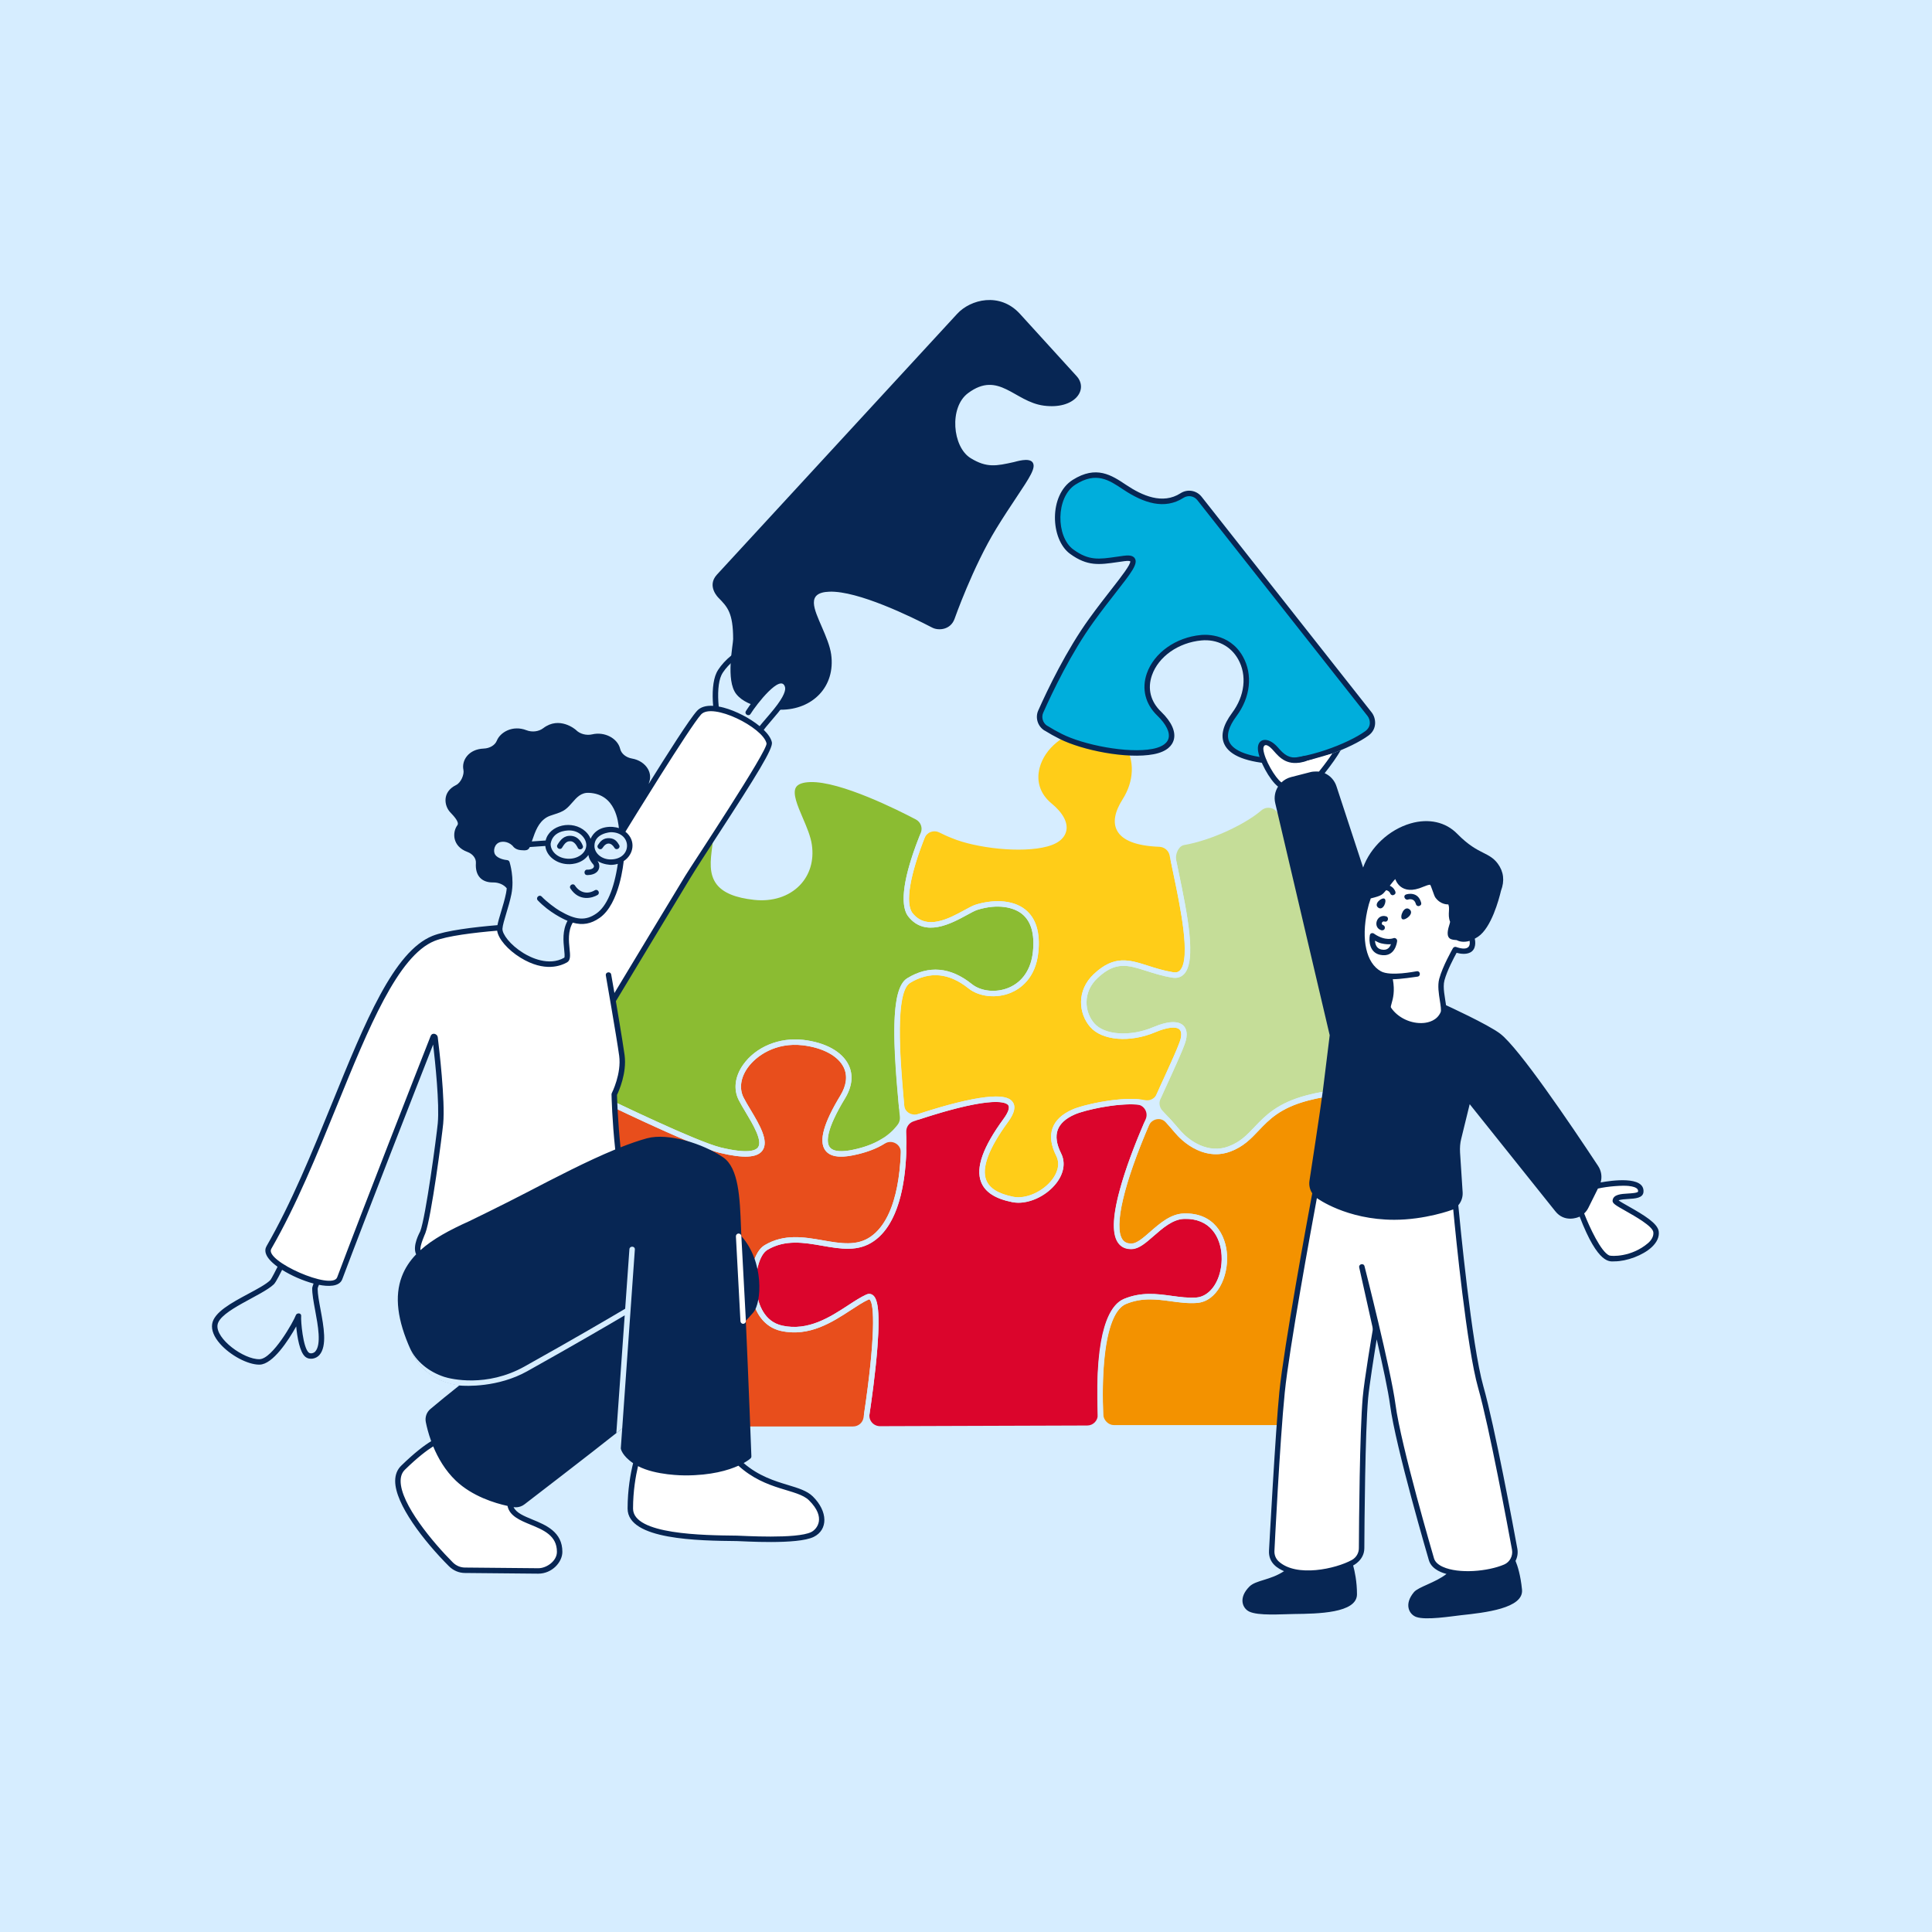 <?xml version="1.0" encoding="UTF-8"?> <svg xmlns="http://www.w3.org/2000/svg" viewBox="0 0 1920 1920"><defs><style> .cls-1 { fill: #072654; } .cls-2 { fill: #e84e1c; } .cls-3 { fill: #00aedc; } .cls-4 { fill: #f39200; } .cls-5 { fill: #db052c; } .cls-6 { fill: #c5dd98; } .cls-7 { fill: #d6edff; } .cls-8 { fill: #d6edff; } .cls-9 { fill: #ffcd18; } .cls-10 { fill: #fff; } .cls-11 { fill: #072654; } .cls-12 { fill: #8bbc32; } </style></defs><g id="Hintergund"><g id="Ebene_22" data-name="Ebene 22"><rect class="cls-7" width="1920" height="1920"></rect></g></g><g id="Geschlossene_Pfade" data-name="Geschlossene Pfade"><g id="Puzzle"><g><path class="cls-5" d="M906.898,1111.878c-5.549,1.895-9.203,7.173-8.932,12.992.812,23.819,0,84.583-30.991,106.237-29.773,20.977-69.155-12.992-105.695,8.661-17.187,10.15-21.112,72.133,15.428,80.253,36.54,8.12,64.825-21.653,85.26-30.991,16.24-7.579,4.872,79.711-.541,115.846-1.218,7.984,5.007,15.157,13.127,15.157l205.977-.677c7.443,0,13.398-6.226,13.127-13.669-1.218-30.314-1.083-101.771,24.36-112.327,26.255-10.962,48.179.541,71.321-1.218,35.051-2.707,42.359-85.395-12.857-83.501-21.518.677-38.029,29.503-51.562,30.044-35.999,1.624.677-89.997,16.105-125.319,3.654-8.391-2.03-17.864-11.097-18.405-22.059-1.489-53.998,6.09-63.065,10.15-16.646,7.308-25.849,20.3-14.751,42.359,11.097,22.195-22.195,49.261-45.743,44.525-36.811-7.308-41.818-30.721-6.767-78.629,33.831-46.24-92.702-1.489-92.703-1.488h0Z"></path><path class="cls-2" d="M848.003,1420.315h-240.893c-21.924,0-39.653-17.729-39.653-39.653v-282.441c0-9.744,10.15-16.105,18.947-11.909,34.781,16.917,107.049,51.291,129.379,56.705,70.915,17.052,31.803-28.961,20.706-51.156-12.721-25.443,19.759-60.629,61.577-55.757,35.322,4.196,56.569,25.849,39.382,53.998-16.511,27.202-33.157,64.013,9.879,55.351,13.398-2.707,23.222-6.63,30.395-11.232,9.067-5.549,20.626.811,20.22,11.502-1.083,28.285-7.012,68.602-30.966,85.384-29.773,20.977-69.155-12.992-105.695,8.661-17.187,10.15-21.112,72.133,15.428,80.253,36.54,8.12,64.825-21.653,85.26-30.991,16.917-7.849,3.9,86.896-1.108,120.052-.947,6.496-6.496,11.233-13.127,11.233h.271v0Z"></path><path class="cls-4" d="M1160.812,1113.721c-6.496-7.173-17.893-4.955-21.682,3.976-16.375,38.164-48.585,122.341-14.075,120.717,13.533-.541,29.909-29.096,51.426-29.773,55.351-1.895,47.908,80.794,12.857,83.501-23.142,1.759-44.931-9.609-71.321,1.218-26.255,10.962-25.578,82.553-24.36,112.327.271,7.037,6.226,13.262,13.263,13.262h209.902c21.924,0,39.653-17.729,39.653-39.653v-281.223c0-7.173-6.45-12.854-13.623-12.989-9.879,0-25.738,1.334-43.353,5.952-49.126,12.857-48.179,39.652-77.546,50.749-22.736,8.661-43.036-6.767-52.239-17.864-2.707-3.248-5.926-6.818-8.903-10.201h0Z"></path><path class="cls-12" d="M567.322,1068.718c0,5.007,2.842,9.609,7.443,11.909,26.39,12.992,115.575,56.299,141.017,62.389,70.915,17.052,31.803-28.961,20.706-51.156-12.721-25.443,19.759-60.629,61.577-55.757,35.322,4.196,56.569,25.849,39.382,54.133-16.511,27.202-33.157,63.877,9.879,55.216,30.45-6.09,42.224-20.029,47.096-26.39,1.895-2.571,2.842-5.819,2.571-9.067-2.707-29.367-13.669-123.424,5.955-135.469,22.059-13.533,42.765-9.203,61.171,5.549,18.405,14.751,60.765,8.932,65.095-34.104,5.278-51.291-35.999-51.562-59.005-44.254-12.045,3.925-46.013,32.209-65.501,7.308-11.503-14.887,4.466-59.547,12.857-80.388,2.571-6.226,0-13.398-6.09-16.646-22.871-12.044-76.869-38.434-106.372-37.487-38.029,1.218-4.601,39.247-.947,65.501,4.601,32.209-20.3,55.351-54.404,51.562-56.569-6.09-37.758-38.706-37.758-67.261s-6.225-32.751-15.157-42.766c-5.143-5.819-14.345-5.684-19.623,0l-99.876,111.514c-6.496,7.308-10.15,16.646-10.15,26.39v149.408h0l.135-.135Z"></path><path class="cls-9" d="M1151.912,1088.464c-2.436,5.684-8.411,8.682-14.501,7.464-21.653-4.331-60.399,4.582-70.549,9.183-16.646,7.308-25.849,20.3-14.751,42.359,11.097,22.195-21.844,49.329-45.392,44.592-36.811-7.308-42.169-30.788-7.118-78.696,27.473-37.758-50.922-15.276-85.973-3.773-8.12,2.707-16.898-2.258-17.71-10.784-3.519-42.766-10.698-113.321,7.031-124.283,22.059-13.533,42.765-9.203,61.171,5.549,18.405,14.751,60.765,8.932,65.095-34.104,5.278-51.291-35.999-51.562-59.005-44.254-12.045,3.925-46.013,32.209-65.501,7.308-10.962-14.075,2.977-55.44,11.639-77.228,2.842-7.173,11.233-10.421,18.135-7.037,3.519,1.759,7.714,3.789,12.992,5.819,22.871,9.473,67.802,14.751,92.703,7.984,21.653-5.819,22.871-21.789,3.113-38.029-30.856-25.443-7.308-71.321,35.999-78.629,38.164-6.496,62.659,35.999,38.705,73.757-16.646,26.255-5.278,41.683,34.375,43.171,6.09.271,11.368,4.601,12.586,10.556,7.443,37.081,29.503,124.236.541,119.499-34.104-5.549-49.803-23.954-76.463.947-15.834,14.751-14.751,35.999-3.654,48.855,11.097,12.857,37.758,14.751,61.712,4.601,23.954-10.15,34.104-3.654,27.608,13.804-4.466,12.18-22.601,51.021-22.601,51.021l-.185.346Z"></path><path class="cls-6" d="M1356.881,1072.09c0,7.308-6.09,12.992-13.398,12.992s-25.037.947-43.983,5.955c-49.126,12.857-48.179,39.652-77.546,50.749-22.736,8.661-43.036-6.767-52.239-17.864-5.371-6.464-11.876-13.51-16.511-18.405-3.519-3.789-4.601-9.338-2.571-14.075,6.225-14.751,19.353-41.547,24.089-54.675,6.496-17.458-4.153-23.428-27.633-13.475-23.954,10.15-50.75,8.255-61.712-4.601-11.097-12.857-12.18-34.104,3.654-48.855,26.661-24.901,42.359-6.496,76.463-.947,28.014,4.601,8.837-72.652.717-113.388-1.353-7.308,2.691-16.996,9.999-18.35,27.879-4.872,61.171-21.247,75.516-33.833,5.413-4.737,13.669-4.331,18.541.947l79.847,87.154c6.902,7.443,10.556,17.323,10.421,27.608l-3.789,153.333h0v-.271h.136Z"></path><g><path class="cls-8" d="M874.562,1422.739c-4.693,0-9.124-2.03-12.165-5.571-3.013-3.508-4.343-8.137-3.648-12.701,10.899-72.751,10.561-109.216,5.389-113.077-.134-.1-.317-.239-1.027.092-5.174,2.364-11.065,6.209-17.3,10.28-18.528,12.095-41.59,27.149-69.691,20.901-8.388-1.863-15.27-6.419-20.453-13.537-4.393-6.035-7.46-13.923-8.872-22.815-3.291-20.738,2.589-42.663,13.108-48.873,19.437-11.522,39.121-8.084,58.159-4.758,17.301,3.024,33.64,5.877,47.353-3.785,29.436-20.568,30.677-79.535,29.845-103.932-.323-6.92,4.097-13.366,10.751-15.643,1.02-.359,22.321-7.837,44.924-13.445,47.261-11.721,53.364-3.513,55.369-.814,3.406,4.582,1.927,11.094-4.519,19.904-19.189,26.226-26.529,45.653-21.819,57.74,3.209,8.234,12.017,13.676,26.928,16.635,12.454,2.507,29.48-5.039,38.763-17.178,3.562-4.657,8.82-13.901,4.031-23.48-5.252-10.439-6.482-19.717-3.657-27.57,2.783-7.733,9.426-13.95,19.741-18.479,10.056-4.503,42.132-11.868,64.336-10.372,5.149.307,9.67,3.022,12.386,7.449,2.72,4.434,3.098,9.944,1.011,14.737-26.48,60.621-36.977,104.537-28.084,117.48,2.009,2.922,5.061,4.241,9.376,4.055,5.026-.201,11.404-5.791,18.155-11.711,9.584-8.402,20.447-17.925,33.444-18.333,30.005-1.028,41.912,21.61,43.009,41.307,1.209,21.688-9.863,46.053-29.859,47.597-8.816.669-17.503-.526-25.909-1.684-14.092-1.938-28.665-3.944-44.577,2.701-9.923,4.117-17.022,20.234-20.538,46.613-3.14,23.556-2.701,49.649-2.161,63.107.159,4.368-1.423,8.498-4.452,11.638-3.013,3.124-7.053,4.845-11.379,4.845l-205.968.677ZM863.84,1285.86c1.27,0,2.475.399,3.538,1.192,3.722,2.779,7.617,11.066,4.664,50.804-1.849,24.889-5.768,52.924-7.94,67.419-.459,3.009.418,6.054,2.401,8.364,2.011,2.342,4.946,3.685,8.05,3.685l205.968-.677c2.851,0,5.508-1.133,7.492-3.189,2-2.074,3.044-4.799,2.939-7.675-1.237-30.787-1.179-103.637,26.028-114.925,17.267-7.212,32.58-5.104,47.394-3.065,8.502,1.168,16.528,2.275,24.758,1.648,13.024-1.006,26.239-17.311,24.869-41.898-1.01-18.086-11.408-37.116-37.428-36.198-11.065.348-21.151,9.191-30.051,16.993-7.819,6.853-14.569,12.772-21.495,13.048-6.243.288-10.956-1.87-14.067-6.397-6.453-9.394-5.292-28.54,3.554-58.532,6.875-23.313,16.863-47.768,24.03-64.178,1.401-3.218,1.16-6.771-.663-9.743-1.778-2.898-4.735-4.676-8.115-4.878-21.067-1.411-52.411,5.715-61.799,9.919-8.921,3.917-14.58,9.084-16.841,15.364-2.304,6.401-1.159,14.243,3.403,23.311,4.462,8.924,2.795,19.562-4.57,29.195-10.607,13.872-29.575,22.125-44.125,19.199-16.864-3.348-26.977-9.883-30.911-19.979-5.502-14.119,1.855-34.695,22.494-62.901,4.657-6.366,6.271-11.153,4.542-13.479-1.79-2.409-10.221-6.957-49.721,2.84-22.422,5.561-43.547,12.985-44.435,13.298-.011.004-.02.007-.03.011h0c-4.396,1.501-7.316,5.739-7.104,10.306.47,13.784.225,34.407-3.615,54.562-4.968,26.089-14.567,44.264-28.53,54.02-15.54,10.947-32.955,7.907-51.395,4.686-18.065-3.155-36.748-6.422-54.472,4.084-8.476,5.005-13.389,25.269-10.517,43.366,1.618,10.192,7.036,27.891,25.153,31.917,25.885,5.753,47.882-8.61,65.559-20.151,6.411-4.184,12.466-8.137,17.99-10.662,1.011-.472,2.023-.707,2.997-.707ZM906.898,1111.878h.013-.013ZM906.862,1111.773l.037.104-.042-.122.005.017Z"></path><path class="cls-8" d="M848.003,1423.021h-240.893c-23.357,0-42.359-19.002-42.359-42.359v-282.441c0-5.497,2.77-10.527,7.412-13.454,4.661-2.943,10.421-3.274,15.407-.899,24.322,11.831,105.437,50.841,128.851,56.517,25.82,6.208,34.303,3.342,36.876-.16,4.768-6.492-5.053-22.888-12.225-34.86-2.666-4.451-5.185-8.655-7.005-12.295-5.304-10.609-3.716-23.295,4.355-34.803,12.537-17.879,36.06-27.645,59.956-24.853,22.15,2.631,38.534,11.725,44.96,24.952,4.828,9.938,3.591,21.401-3.58,33.145-18.867,31.084-18.741,43.435-15.312,48.321,3.794,5.404,14.247,4.597,22.347,2.966,12.152-2.454,22.067-6.107,29.467-10.856,5.198-3.182,11.579-3.279,16.697-.278,5.039,2.951,7.914,8.246,7.689,14.161-1.167,30.468-7.685,70.38-32.118,87.498-15.543,10.951-32.958,7.911-51.398,4.689-18.065-3.153-36.749-6.418-54.472,4.084-8.476,5.005-13.389,25.269-10.517,43.366,1.618,10.192,7.036,27.89,25.153,31.917,25.885,5.753,47.882-8.61,65.559-20.151,6.411-4.184,12.466-8.137,17.99-10.662,2.335-1.085,4.668-.911,6.546.497,3.842,2.88,7.816,11.622,4.418,54.029-2.026,25.276-6.052,53.7-8.271,68.394-1.122,7.688-7.54,13.318-15.349,13.528-.061.004-.122.007-.184.007ZM580.671,1087.712c-1.955,0-3.901.548-5.62,1.633-3.061,1.931-4.887,5.248-4.887,8.876v282.441c0,20.371,16.574,36.946,36.946,36.946h240.622c5.301,0,9.695-3.749,10.449-8.917,12.194-80.739,10.832-113.644,5.962-117.295-.137-.103-.324-.242-1.036.088-5.169,2.362-11.059,6.206-17.295,10.277-18.528,12.095-41.59,27.149-69.691,20.901-15.517-3.448-26.206-16.699-29.325-36.352-3.291-20.738,2.589-42.662,13.108-48.873,19.437-11.522,39.121-8.084,58.159-4.758,17.301,3.024,33.64,5.877,47.353-3.785,12.488-8.749,27.792-30.295,29.821-83.275.147-3.887-1.727-7.359-5.016-9.284-3.447-2.018-7.593-1.947-11.087.194-7.919,5.082-18.456,8.986-31.271,11.575-14.284,2.876-23.391,1.188-27.848-5.162-6.426-9.156-1.48-26.899,15.118-54.246,6.165-10.098,7.318-19.766,3.334-27.965-5.52-11.365-20.744-19.568-40.723-21.94-26.645-3.099-46.225,10.225-54.892,22.584-6.894,9.83-8.332,20.501-3.944,29.275,1.727,3.456,4.195,7.574,6.806,11.934,8.832,14.744,18.842,31.456,11.943,40.847-5.3,7.213-18.811,7.917-42.51,2.216-23.291-5.646-98.621-41.673-129.929-56.901-1.448-.691-3.001-1.035-4.549-1.035Z"></path><path class="cls-8" d="M1316.822,1421.656h-209.901c-8.326,0-15.637-7.265-15.968-15.866-3.46-84.564,12.241-109.173,26.023-114.928,17.355-7.12,32.629-5.045,47.401-3.037,8.494,1.154,16.508,2.243,24.756,1.618,16.761-1.294,25.984-22.778,24.918-41.94-1.006-18.065-11.347-37.089-37.477-36.155-11.069.348-21.114,9.109-29.978,16.839-7.787,6.79-14.511,12.656-21.433,12.932-6.186.307-10.927-1.837-14.042-6.33-13.532-19.516,10.182-82.407,25.522-118.158,2.181-5.14,6.702-8.758,12.089-9.669,5.22-.884,10.484.966,14.087,4.943.009.009.017.02.025.029l2.277,2.576c2.273,2.565,4.623,5.219,6.674,7.681,10.414,12.555,29.543,24.553,49.196,17.066,11.663-4.406,18.184-11.279,25.735-19.236,10.634-11.206,22.686-23.907,52.089-31.601,20.792-5.453,37.724-6.041,44.039-6.041,9.027.171,16.328,7.212,16.328,15.695v281.224c0,23.357-19.002,42.359-42.359,42.359ZM1143.003,1291.344c-7.684,0-15.623,1.101-23.958,4.521-16.972,7.087-25.245,47.077-22.683,109.711.218,5.686,5.152,10.667,10.558,10.667h209.901c20.371,0,36.946-16.574,36.946-36.946v-281.224c0-5.461-5.022-10.17-10.967-10.282-6.053,0-22.432.571-42.615,5.864-27.911,7.305-38.903,18.889-49.533,30.09-7.676,8.09-14.926,15.73-27.742,20.572-10.803,4.117-22.002,3.58-33.28-1.594-11.424-5.243-19.19-13.687-21.998-17.074-1.996-2.395-4.319-5.017-6.564-7.552l-2.273-2.572c-2.389-2.633-5.732-3.812-9.161-3.227-3.558.6-6.553,3.015-8.013,6.456-24.983,58.225-34.72,100.445-26.052,112.948,2.01,2.898,5.075,4.205,9.358,4.007,5.035-.201,11.386-5.74,18.11-11.604,9.546-8.325,20.366-17.761,33.359-18.17,30.05-1.015,41.963,21.587,43.059,41.266,1.208,21.706-9.883,46.091-29.91,47.638-8.814.667-17.5-.509-25.898-1.651-6.735-.916-13.582-1.846-20.645-1.846Z"></path><path class="cls-8" d="M835.897,1149.464c-7.602,0-12.842-2.158-15.894-6.505-6.395-9.113-1.446-26.817,15.13-54.128,6.177-10.165,7.322-19.886,3.313-28.116-5.532-11.358-20.748-19.555-40.702-21.924-26.645-3.099-46.225,10.225-54.892,22.584-6.894,9.83-8.332,20.501-3.944,29.275,1.727,3.456,4.195,7.574,6.806,11.934,8.832,14.744,18.842,31.456,11.943,40.847-5.3,7.213-18.811,7.917-42.51,2.216-26.743-6.401-122.63-53.262-141.581-62.592-5.199-2.6-8.538-7.61-8.917-13.255-.112-.297-.172-.617-.172-.948v-149.408c0-10.318,3.847-20.328,10.833-28.188l99.882-111.522c3.142-3.383,7.55-5.261,12.144-5.214,4.501.056,8.595,1.912,11.524,5.228.734.823,1.458,1.615,2.161,2.384,7.939,8.688,13.675,14.966,13.675,42.173,0,5.962-.792,12.059-1.557,17.955-1.663,12.81-3.233,24.91,3.482,33.435,5.551,7.045,16.48,11.357,33.414,13.18,16.311,1.814,31.195-2.859,40.844-12.816,8.816-9.096,12.578-21.765,10.591-35.672-1.076-7.723-4.943-16.743-8.683-25.465-5.979-13.944-11.626-27.114-6.249-35.562,3.048-4.787,9.09-7.261,18.471-7.562,30.57-.981,85.519,26.107,107.719,37.798,7.305,3.896,10.45,12.522,7.331,20.074-15.943,39.604-20.764,67.933-13.216,77.699,13.874,17.731,36.596,5.318,51.63-2.898,4.328-2.365,8.066-4.408,10.891-5.328,15.193-4.828,36.235-6.055,49.777,4.961,10.467,8.514,14.76,22.694,12.758,42.144-2.635,26.2-18.238,36.498-27.305,40.305-14.194,5.957-31.535,4.162-42.175-4.365-19.214-15.401-38.75-17.205-58.062-5.354-16.621,10.201-8.511,93.413-5.458,124.739.3,3.085.568,5.835.784,8.174.325,3.911-.772,7.78-3.089,10.921-3.978,5.197-15.997,20.889-48.742,27.438-4.494.904-8.476,1.359-11.961,1.359ZM569.893,1067.874c.088.268.135.552.135.845,0,4.018,2.279,7.654,5.947,9.488,18.845,9.278,114.251,55.908,140.437,62.177,25.826,6.212,34.313,3.342,36.884-.157,4.768-6.492-5.053-22.888-12.225-34.86-2.666-4.451-5.185-8.655-7.005-12.295-5.304-10.609-3.716-23.295,4.355-34.803,12.537-17.879,36.06-27.645,59.956-24.853,22.122,2.627,38.499,11.713,44.935,24.93,4.856,9.968,3.628,21.482-3.553,33.297-18.842,31.045-18.734,43.352-15.325,48.209,3.785,5.395,14.248,4.583,22.358,2.949,30.753-6.151,41.838-20.625,45.481-25.382,1.487-2.017,2.235-4.655,2.023-7.197-.213-2.306-.48-5.046-.78-8.121-5.967-61.238-9.127-119.356,8.016-129.878,21.464-13.172,43.093-11.237,64.279,5.744,9.161,7.343,24.25,8.822,36.695,3.597,13.739-5.768,22.268-18.503,24.014-35.861,1.804-17.526-1.827-30.106-10.788-37.396-7.78-6.331-23.611-10.705-44.704-4.007-2.329.759-5.861,2.689-9.953,4.925-15.628,8.541-41.782,22.834-58.5,1.471-6.292-8.143-9.226-29.152,12.477-83.067,2.062-4.989-.029-10.674-4.853-13.246-17.011-8.959-74.925-38.13-105.01-37.17-7.356.235-12.091,1.938-14.078,5.058-3.843,6.036,1.495,18.483,6.657,30.522,3.88,9.05,7.893,18.409,9.066,26.843,2.228,15.592-2.055,29.87-12.062,40.196-10.825,11.168-27.348,16.429-45.321,14.429-18.448-1.986-30.579-6.962-37.078-15.211-8.124-10.313-6.332-24.124-4.599-37.481.744-5.726,1.512-11.646,1.512-17.258,0-25.107-4.614-30.156-12.258-38.522-.716-.784-1.455-1.593-2.212-2.442-1.914-2.164-4.589-3.371-7.544-3.408-3.045-.062-6.007,1.218-8.076,3.448l-99.843,111.479c-6.098,6.86-9.46,15.594-9.46,24.584v148.429Z"></path><path class="cls-8" d="M1012.248,1195.298c-2.082,0-4.112-.189-6.064-.582-16.954-3.366-27.126-9.95-31.092-20.128-5.527-14.184,1.775-34.733,22.325-62.819,4.627-6.36,6.239-11.153,4.537-13.491-1.455-2-12.516-10.718-87.482,13.887-4.898,1.631-10.137.987-14.373-1.767-3.928-2.557-6.435-6.687-6.878-11.333-.222-2.697-.455-5.468-.695-8.323-4.763-56.58-7.66-108.219,8.998-118.518,21.475-13.175,43.1-11.242,64.287,5.74,9.161,7.343,24.25,8.822,36.695,3.597,13.739-5.768,22.268-18.503,24.014-35.861,1.804-17.526-1.827-30.106-10.788-37.396-7.78-6.331-23.611-10.705-44.704-4.007-2.329.759-5.861,2.689-9.953,4.925-15.628,8.541-41.782,22.834-58.5,1.471-5.072-6.513-10.35-25.547,11.256-79.896,1.631-4.119,4.947-7.403,9.095-9.007,4.138-1.599,8.784-1.404,12.744.539,3.662,1.831,7.729,3.784,12.773,5.724,22.037,9.126,66.554,14.55,91.022,7.899,8.645-2.323,13.796-6.263,14.904-11.396,1.329-6.157-3.336-14.15-12.8-21.93-12.806-10.559-17.759-25.554-13.591-41.144,5.637-21.086,26.074-38.062,50.857-42.245,17.593-2.995,33.815,3.805,43.386,18.191,11.342,17.048,10.597,39.918-1.944,59.685-6.864,10.827-8.687,19.469-5.419,25.686,4.183,7.954,17.188,12.564,37.609,13.331,7.455.33,13.672,5.56,15.136,12.718.834,4.15,1.848,8.915,2.951,14.108,10.204,47.972,18.336,92.11,5.934,105.115-2.893,3.033-6.837,4.245-11.433,3.49-9.945-1.619-18.374-4.314-25.81-6.693-18.36-5.873-30.488-9.752-48.368,6.948-15.261,14.218-13.169,33.852-3.452,45.108,10.175,11.786,35.915,13.492,58.607,3.878,14.341-6.077,24.683-6.645,29.905-1.649,2.8,2.679,5.3,8.129,1.295,18.889-4.451,12.138-21.943,49.632-22.684,51.222-.021.045-.042.088-.066.131l-.132.25c-2.95,6.736-10.126,10.41-17.47,8.939-20.83-4.167-58.553,4.303-68.904,8.994-8.931,3.923-14.591,9.089-16.852,15.369-2.304,6.401-1.159,14.243,3.403,23.311,4.496,8.994,2.82,19.712-4.597,29.411-9.097,11.897-24.39,19.63-37.684,19.631ZM989.724,1089.663c8.551,0,13.966,1.803,16.606,5.429,3.338,4.583,1.853,11.082-4.54,19.868-19.105,26.113-26.39,45.511-21.655,57.663,3.242,8.317,12.109,13.807,27.11,16.785,12.315,2.479,29.188-5,38.386-17.029,3.592-4.697,8.896-14.021,4.057-23.697-5.252-10.439-6.482-19.717-3.657-27.57,2.783-7.733,9.426-13.95,19.741-18.479,10.79-4.891,50.29-13.736,72.169-9.358,4.854.965,9.58-1.443,11.482-5.877.03-.071.063-.141.1-.209l.149-.281c.843-1.805,18.191-39.042,22.482-50.742,2.327-6.254,2.341-10.902.041-13.101-3.389-3.242-12.382-2.224-24.052,2.723-25.138,10.651-53.005,8.362-64.816-5.326-11.367-13.169-13.88-36.08,3.857-52.603,20.197-18.865,34.984-14.134,53.71-8.145,7.256,2.321,15.481,4.952,25.033,6.506,2.863.47,4.972-.132,6.642-1.885,11.458-12.015-.291-67.251-7.31-100.253-1.109-5.215-2.127-10.001-2.962-14.159-.949-4.638-5.178-8.168-10.053-8.384-22.771-.855-36.968-6.312-42.178-16.22-4.237-8.057-2.339-18.522,5.638-31.105,11.379-17.936,12.148-38.546,2.009-53.787-8.351-12.551-22.547-18.477-37.974-15.852-22.736,3.837-41.434,19.23-46.533,38.306-3.649,13.651.543,26.282,11.802,35.567,11.246,9.243,16.45,18.922,14.651,27.251-1.092,5.052-5.235,11.838-18.783,15.48-25.884,7.031-71.209,1.526-94.443-8.098-5.195-1.997-9.403-4.017-13.167-5.899-2.629-1.289-5.614-1.413-8.39-.342-2.786,1.077-4.923,3.192-6.017,5.955-14.832,37.312-19.326,65.187-12.02,74.567,13.884,17.742,36.602,5.325,51.637-2.89,4.328-2.365,8.066-4.408,10.891-5.328,15.193-4.828,36.235-6.055,49.777,4.961,10.467,8.514,14.76,22.694,12.758,42.144-2.635,26.2-18.238,36.498-27.305,40.305-14.194,5.957-31.535,4.162-42.175-4.365-19.214-15.401-38.75-17.205-58.062-5.354-15.203,9.399-9.719,74.536-6.443,113.454.242,2.861.474,5.634.694,8.3.287,3.003,1.863,5.598,4.438,7.274,2.803,1.824,6.436,2.257,9.719,1.164,13.935-4.573,34.37-10.782,52.652-14.408,9.917-1.967,17.969-2.955,24.3-2.955Z"></path><path class="cls-8" d="M1208.356,1147.051c-6.181,0-12.44-1.443-18.725-4.327-11.424-5.243-19.19-13.687-21.998-17.074-5.401-6.497-11.896-13.523-16.393-18.271-4.322-4.655-5.53-11.321-3.094-17.003,2.461-5.832,5.957-13.451,9.657-21.518,5.674-12.368,11.54-25.156,14.374-33.007,2.272-6.106,2.28-10.638.032-12.787-3.389-3.245-12.385-2.228-24.063,2.723-25.243,10.696-53.114,8.4-64.826-5.338-11.357-13.157-13.869-36.068,3.867-52.591,20.197-18.865,34.984-14.134,53.71-8.145,7.256,2.321,15.481,4.952,25.033,6.506,3.0.49,5.19-.114,6.904-1.903,10.861-11.331.427-61.477-6.477-94.66-1.008-4.842-1.961-9.427-2.798-13.624-.781-4.212-.036-9.114,1.985-13.149,2.317-4.625,5.93-7.605,10.175-8.392,27.182-4.75,60.315-21.004,74.223-33.206,6.485-5.676,16.494-5.159,22.316,1.147l79.853,87.162c7.32,7.895,11.277,18.366,11.131,29.472l-3.763,152.261c.071.243.11.5.11.765,0,8.657-7.225,15.698-16.105,15.698-3.523,0-22.17.283-43.292,5.865-27.916,7.306-38.908,18.89-49.538,30.092-7.676,8.09-14.926,15.73-27.742,20.572-4.783,1.823-9.644,2.733-14.555,2.733ZM1165.888,1015.779c4.322,0,7.709,1.122,10.062,3.371,2.765,2.645,5.236,8.01,1.308,18.562-2.901,8.039-8.815,20.933-14.535,33.403-3.683,8.027-7.162,15.611-9.596,21.38-1.599,3.73-.788,8.113,2.062,11.181,4.535,4.788,11.114,11.905,16.609,18.517,10.413,12.554,29.541,24.55,49.193,17.063,11.663-4.406,18.184-11.279,25.735-19.236,10.634-11.206,22.686-23.907,52.089-31.601,21.763-5.752,41.028-6.044,44.669-6.044,5.557,0,10.138-4.1,10.646-9.321-.058-.221-.09-.453-.09-.693v-.271c0-.087.004-.174.012-.259l3.779-152.87c.127-9.679-3.317-18.817-9.699-25.701l-79.857-87.166c-3.843-4.163-10.469-4.496-14.762-.739-14.398,12.631-47.869,29.401-76.832,34.462-3.397.629-5.403,3.708-6.295,5.488-1.511,3.018-2.076,6.646-1.509,9.703.827,4.148,1.778,8.717,2.782,13.544,7.983,38.369,17.919,86.12,5.086,99.508-2.978,3.107-6.909,4.286-11.686,3.5-9.944-1.618-18.373-4.314-25.808-6.693-18.36-5.873-30.488-9.752-48.368,6.948-15.261,14.218-13.169,33.852-3.452,45.108,10.087,11.831,35.828,13.529,58.607,3.878,7.889-3.344,14.571-5.022,19.855-5.022Z"></path></g></g></g><g id="Person_1" data-name="Person 1"><g><path class="cls-8" d="M755.288,725.478c3.134-4.397,5.952-8.602,8.212-11.333,8.526-10.421,18.811-36.675,15.022-49.532-4.195-14.616-25.578-18.811-40.6-16.105-7.714,1.353-20.029,14.075-23.413,21.247-3.701,7.7-4.239,21.554-2.708,34.742,14.197,1.978,32.559,11.229,43.487,20.98Z"></path><path class="cls-7" d="M567.985,913.732c9.84,3.304,17.822,2.179,26.348-3.76,10.962-7.714,18.676-25.443,22.465-52.103,3.248-22.871,1.624-39.111-2.707-50.614-1.353-3.519-5.413-21.112-28.826-22.059-12.992-.541-17.458,11.368-24.901,16.917-5.549,4.196-13.669,4.737-18.947,8.12-10.421,6.631-12.857,18.405-17.052,29.503-.947,2.436-.677,2.977-6.631,2.436-5.819-.541-4.195-1.489-6.631-3.789-7.173-7.038-19.353-5.819-22.059,2.571-4.872,15.157,14.751,16.511,14.751,16.511,0,0,4.872,15.157,1.759,30.721-2.707,13.398-8.526,27.743-8.932,34.645-.677,14.21,38.299,46.69,65.501,31.262,5.413-2.977-5.007-23.683,5.413-39.653l.449-.707Z"></path><ellipse class="cls-7" cx="564.946" cy="839.331" rx="16.781" ry="20.436" transform="translate(-303.708 1358.06) rotate(-86.9)"></ellipse><ellipse class="cls-7" cx="606.99" cy="840.562" rx="18.947" ry="16.24" transform="translate(-10.224 7.478) rotate(-.7)"></ellipse><path class="cls-1" d="M467.661,1215.961c-52.374,23.548-90.403,50.614-57.111,124.236,22.33,49.397,84.448,35.593,112.056,20.165,64.689-36.134,107.049-61.577,107.049-61.577l-10.015,140.747s7.714,22.871,56.975,23.954c48.72,1.083,67.396-16.105,67.396-16.105,0,0-5.955-159.829-9.338-207.331-2.301-32.209.406-75.516-17.593-87.696-18.135-12.316-52.103-24.224-73.351-18.541-51.021,13.939-129.514,61.306-176.069,82.147h0Z"></path><g><path class="cls-1" d="M946.064,614.134c-2.707,7.443-11.368,10.827-18.405,7.173-24.225-12.586-75.11-36.946-103.395-35.999-38.029,1.218-4.601,39.111-.947,65.366,4.601,32.209-20.165,55.216-54.269,51.562-56.569-6.09-37.758-38.706-37.758-67.126s-6.767-34.104-16.375-43.983c-4.872-5.143-5.278-12.992-.406-18.27l238.728-259.163c15.699-17.052,42.765-17.052,58.329,0l56.299,61.847c5.549,6.09,4.331,15.969-2.842,20.165-6.09,3.654-15.022,6.361-27.337,4.737-28.555-3.654-45.066-35.863-77.275-11.909-20.841,15.563-16.511,56.975,2.707,69.02,19.353,11.909,30.315,7.308,52.374,2.707,22.059-4.601,0,18.405-27.608,63.471-19.217,31.397-34.51,69.967-41.953,90.538h0v-.271h.135v.136Z"></path><path class="cls-11" d="M775.975,705.317c-2.456,0-32.464-.561-44.312-15.608-10.68-13.562-3.079-48.981-3.079-54.599,0-26.132-5.735-31.997-14.417-40.875-.002-.003-12.315-11.658-1.647-23.214l238.727-259.161c13.251-14.395,42.402-21.811,62.318.009l56.3,61.85c12.279,13.468-1.878,33.449-32.534,29.407-29.367-3.872-44.698-35.184-75.306-12.421-18.986,14.12-15.492,53.461,2.53,64.554,16.11,9.917,25.649,7.801,42.964,3.962,2.379-.527,15.272-4.753,18.725.353,3.514,5.197-2.678,14.499-16.247,34.88-5.906,8.872-12.6,18.928-19.807,30.691-23.393,38.181-41.491,89.668-41.581,89.914-3.994,10.984-15.936,11.904-22.198,8.65-21.264-11.048-73.738-36.627-102.056-35.696-23.597.776-15.306,17.129-7.437,35.445,3.886,9.046,7.905,18.399,9.08,26.842,4.473,32.143-18.519,55.017-50.023,55.017ZM955.229,315.527l-238.729,259.164c-7.168,7.765,1.536,15.758,1.537,15.76,9.266,9.475,15.96,16.321,15.96,44.66,0,5.931-.79,12.004-1.555,17.876-1.663,12.782-3.235,24.855,3.474,33.373,9.101,11.556,51.817,23.499,74.222.291,8.754-9.068,12.483-21.709,10.499-35.595-1.076-7.731-4.948-16.745-8.694-25.461-5.968-13.891-11.605-27.011-6.247-35.434,3.044-4.785,9.089-7.258,18.482-7.558,28.478-.961,77.847,22.335,104.729,36.302,6.023,3.129,12.236-.366,14.316-4.963.014-.669,18.52-52.722,42.351-91.624,7.26-11.85,14.279-22.393,19.918-30.863,8.162-12.262,17.414-26.159,16.256-28.869-.017.02-.337-.202-1.549-.202-.875,0-8.749,1.51-11.507,2.122-17.461,3.871-28.994,6.43-46.993-4.648-10.127-6.347-17.079-20.743-17.73-36.686-.638-15.641,4.902-29.401,14.822-36.808,22.281-16.571,38.061-7.671,53.323.935,12.811,7.224,32.788,17.319,51.515,6.086,5.441-3.264,6.662-11.164,2.233-16.021l-56.298-61.849c-15.026-16.462-40.205-15.337-54.336.011Z"></path></g><path class="cls-8" d="M756.598,724.025c2.436-3.789,7.173-8.526,14.616-17.593,9.609-11.909,17.593-25.443,6.225-29.367-10.691-3.654-31.668,27.473-33.833,30.991"></path><path class="cls-11" d="M574.219,842.636c-0-.001-2.573-6.154-6.748-6.563-3.691-.362-5.752,1.113-8.846,6.272-1.858,3.098-6.438.21-4.641-2.785,2.803-4.673,6.444-9.586,13.946-8.881,8.223.773,11.06,9.401,11.061,9.401,1.777,3.318-3.144,5.595-4.771,2.556Z"></path><path class="cls-11" d="M594.219,839.764c2.226-3.478,5.135-7.167,11.502-6.792,5.709.356,7.838,3.905,9.549,6.756,1.844,3.074-2.791,5.871-4.581,2.888-3.148-5.249-7.878-6.235-11.91.066-1.965,3.071-6.44.021-4.56-2.918Z"></path><path class="cls-1" d="M629.655,1298.785s-42.359,25.443-107.049,61.577c-13.985,7.815-36.825,15.208-58.862,14.186-12.712,10.027-24.343,19.382-34.247,27.768-3.113,2.571-4.466,6.631-3.654,10.556,2.436,12.18,9.879,38.434,29.097,56.705,18.27,17.323,44.525,23.548,55.622,25.443,3.248.677,6.631-.271,9.202-2.301,12.915-10.213,55.698-42.34,101.716-79.053l8.174-114.879Z"></path><path class="cls-1" d="M734.082,1229.486c.162,3.611.348,7.152.591,10.565,1.087,15.257,2.439,42.106,3.773,71.52,2.961-3.134,5.692-6.144,8.136-8.996,7.269-8.481,10.243-48.556-12.501-73.088Z"></path><path class="cls-10" d="M506.801,1494.312c-12.506-2.545-35.416-9.144-51.861-24.736-11.332-10.774-18.568-24.322-23.099-36.126-6.271,3.527-16.462,10.683-31.305,25.164-19.759,19.352,22.465,70.915,47.502,95.951,3.789,3.789,8.797,5.955,14.075,5.955l72.809.677c10.286,0,21.247-8.661,21.247-18.947.135-32.627-47.935-26.044-49.368-47.938Z"></path><path class="cls-10" d="M805.859,1489.064c-12.586-12.451-43.983-9.609-71.456-35.593h.136c-.051-.048-.111-.093-.164-.14-10.041,4.852-28.461,10.806-57.759,10.155-22.163-.487-35.897-5.386-44.322-10.626-2.562,9.94-5.886,26.632-5.886,46.354,0,32.074,87.832,28.961,118.011,29.773,7.308.271,49.126,2.842,63.066-4.06,11.639-5.819,13.127-21.383-1.624-35.863Z"></path><path class="cls-8" d="M315.461,1273.752c-11.879-2.73-26.011-8.861-36.042-15.629-3.35,5.36-6.058,13.243-9.21,16.302-12.044,11.503-54.269,25.442-56.705,41.818-2.436,16.24,28.149,37.623,44.525,37.217,15.292-.406,36.811-40.735,38.57-45.607-.406,4.06,1.488,32.615,8.526,38.434,2.978,2.436,7.849,1.353,10.286-1.489,10.528-12.147-2.768-48.385-2.436-64.689,0,0,1.295-3.964,2.486-6.357Z"></path><path class="cls-10" d="M764.447,738.235c-3.789-17.323-56.434-44.525-69.697-30.044-10.421,11.368-51.021,77.546-68.343,105.289-2.212,3.559-5.03,8.146-8.235,13.392.015.192.023.395.037.588,10.796,6.787,10.059,20.538-.925,26.686-.15,1.225-.306,2.458-.486,3.723-3.789,26.661-11.503,44.389-22.465,52.103-8.525,5.939-16.508,7.064-26.348,3.76l-.448.707c-10.421,15.969,0,36.675-5.413,39.653-27.202,15.428-66.178-17.052-65.501-31.262.017-.276.055-.583.088-.882-23.568,1.921-52.462,5.252-65.86,10.626-60.494,24.36-98.387,194.068-163.618,307.207-9.067,15.834,64.013,47.637,70.373,30.585,26.39-70.238,83.094-214.909,92.838-239.675.406-.947,1.759-.812,1.895.271,1.759,14.21,7.443,63.607,5.413,85.531-1.218,12.586-11.774,92.974-17.593,108.131-2.301,5.819-7.985,14.751-3.519,22.059.08.131.19.25.297.371,12.653-12.501,30.629-22.057,50.724-31.092h-0c38.311-17.151,98.239-52.249,146.698-71.915-3.375-30.323-3.921-56.516-3.921-56.516,0,0,10.15-19.759,7.579-38.706-1.624-12.18-5.684-35.999-8.797-54.404,0,0,55.622-92.297,74.163-122.747,20.3-33.427,82.959-124.777,81.064-133.439Z"></path><path class="cls-1" d="M456.699,821.736c-5.819,7.849-1.759,18.27,8.661,22.33,6.631,2.436,10.691,7.984,10.286,13.804-.541,9.203,2.977,16.646,14.345,16.375,6.792-.128,13.215,2.902,16.406,7.82,1.063-13.188-2.602-24.602-2.602-24.602,0,0-19.623-1.353-14.752-16.511,2.707-8.391,14.887-9.609,22.059-2.571,2.436,2.301.812,3.248,6.631,3.789,5.955.541,5.684,0,6.631-2.436,4.196-11.097,6.631-22.871,17.052-29.503,5.278-3.383,13.398-3.925,18.947-8.12,7.443-5.549,11.909-17.458,24.901-16.917,23.413.947,27.473,18.541,28.826,22.059,2.055,5.46,3.488,12.006,4.092,19.802-.004-.062-.007-.125-.012-.185,3.205-5.247,6.023-9.833,8.235-13.392,4.221-6.76,9.826-15.805,16.038-25.781-1.049-3.853-1.02-8.06.067-11.03,3.383-8.797-3.654-18.27-14.887-20.165-7.037-1.218-12.586-5.819-13.939-11.639-2.165-9.067-13.533-15.022-24.495-12.451-6.902,1.624-14.345-.541-18.811-5.143l0.0 0s-13.364-13.289-28.826-1.489c-5.143,3.925-12.721,5.007-19.353,2.436-10.421-4.06-22.601.136-25.984,8.932-2.166,5.413-8.255,9.203-15.428,9.473-11.503.271-19.623,8.661-17.593,17.864,1.218,5.684-2.707,15.157-8.797,18.134-9.744,4.601-12.045,15.293-5.008,22.736,4.466,4.737,10.962,11.503,7.308,16.375Z"></path><g><path class="cls-11" d="M807.763,1487.14c-5.657-5.596-14.449-8.259-24.631-11.343-13.074-3.96-29.157-8.852-44.102-21.807-.001.001-.003.001-.004.002,4.408-2.463,6.565-4.384,6.819-4.618.583-.537.901-1.3.872-2.092-.04-1.075-2.737-73.236-5.518-134.689,2.693-2.868,5.188-5.63,7.438-8.256,8.37-9.765,10.9-50.484-11.885-75.922-.125-2.826-.242-5.691-.354-8.653-1.103-29.065-2.243-59.12-17.797-69.645-19.881-13.502-54.427-24.574-75.586-18.914-8.162,2.23-17.022,5.312-26.327,8.992-2.72-25.836-3.419-48.002-3.528-52.063,1.768-3.652,9.964-21.801,7.54-39.664-1.687-12.43-8.644-53.51-8.643-53.508,5.687-9.436,56.265-93.346,73.639-121.88,6.14-10.11,16.348-25.814,27.157-42.44,39.351-60.538,55.583-86.836,54.239-92.981-.864-3.948-3.829-8.204-8.086-12.362,1.323-2.007,10.785-12.789,14.314-17.164,19.75-24.477,10.554-30.345,8.359-31.913l.002.001c.557-4.641.457-8.911-.558-12.352-4.641-15.743-26.801-20.982-43.669-18.023-8.82,1.547-21.676,14.878-25.384,22.74-3.658,7.608-4.478,20.296-3.36,32.857.001,0,.002 0.0.002 0-7.143-.429-12.57,1.224-15.958,4.921-7.519,8.203-29.577,42.995-48.539,73.379.149-.239.296-.474.445-.714.101-.487.22-.957.376-1.385,1.698-4.412,1.295-9.186-1.131-13.442-3.04-5.329-8.957-9.204-15.82-10.361-5.942-1.028-10.669-4.88-11.768-9.601-2.526-10.575-15.497-17.328-27.749-14.456-5.834,1.373-12.366-.393-16.248-4.394-.47-.485-16.344-14.011-32.41-1.754-4.515,3.444-11.083,4.256-16.729,2.065-13.735-5.331-26.091,1.988-29.479,10.449-1.771,4.423-7.002,7.548-12.98,7.773-15.214.574-22.141,11.967-20.176,21.138.978,4.564-2.405,12.723-7.306,15.119-14.17,6.931-11.765,20.755-5.822,27.04l.186.197c3.427,3.634,9.163,9.716,6.917,12.71-5.095,6.793-5.248,20.918,9.902,26.483,5.419,1.99,8.842,6.441,8.518,11.104-.905,13.027,6.206,19.416,17.098,19.241,5.467-.088,10.72,2.197,13.549,5.845-.155,1.604-.364,3.224-.69,4.851-1.252,6.192-3.216,12.708-4.949,18.457-1.534,5.088-2.909,9.652-3.596,13.303-23.319,1.958-51.155,5.295-64.517,10.655-38.499,15.502-66.845,85.171-99.668,165.838-19.917,48.947-40.51,99.56-65.286,142.534-2.587,4.488-1.674,11.289,10.955,20.469-.001-.001-.002-.001-.002-.002-1.004,1.836-5.885,12.026-7.498,13.567-4.147,3.962-12.51,8.449-21.365,13.2-16.914,9.074-34.403,18.458-36.145,30.172-.897,5.983,1.83,12.771,7.889,19.633,10.172,11.519,27.467,20.699,38.87,20.698.172,0,.344-.003.513-.007,13.1-.348,28.577-24.159,36.266-37.979.962,10.549,3.48,25.594,9.045,30.196,4.326,3.543,10.88,1.879,14.045-1.811,7.812-9.015,4.236-28.251,1.08-45.222-1.447-7.779-2.819-15.152-2.863-20.37.042-1.163.598-2.633,1.291-4.125,8.574,1.706,20.254,2.235,23.174-5.537,23.997-63.868,74.416-192.771,90.322-233.274,2.067,17.806,6.381,58.925,4.598,78.188-1.336,13.79-11.922,93.084-17.418,107.396-.426,1.109-8.122,14.144-4.109,22.948-6.249,6.499-11.059,13.721-14.205,22.035-7.394,19.54-4.53,43.321,8.756,72.703,7.302,16.154,19.212,27.049,35.397,32.382,4.257,1.403,8.714,2.355,13.278,2.928-10.661,8.457-20.486,16.409-28.986,23.606-3.851,3.181-5.606,8.235-4.583,13.174.853,4.265,2.477,11.034,5.317,18.845-.001-.002-.002-.004-.002-.006-6.587,3.994-16.34,11.246-29.862,24.439-3.896,3.816-5.888,8.872-5.92,15.031-.12,23.033,28.692,60.059,53.401,84.768,4.351,4.351,10.028,6.747,15.964,6.747l72.834.677c13.71,0,23.954-11.432,23.954-21.643.082-19.873-16.413-26.664-29.668-32.119-8.627-3.552-16.258-6.71-18.818-12.413,0,0,5.675,1.365,11.052-2.887,4.438-3.51,61.518-47.097,96.901-75.232l-1.404,19.732c-.035.493,1.234,7.265,12.237,14.748-.001-0-.001-.001-.002-.001-2.519,10.23-5.475,26.25-5.475,45.127,0,31.186,70.701,31.912,108.683,32.3,5.487.056,60.132,3.846,76.31-4.166,14.211-7.037,14.276-25.166-.93-40.209ZM744.527,1300.814c-1.161,1.355-2.392,2.748-3.675,4.171.001.015.001.032.002.047-1.241-26.941-2.519-51.081-3.481-65.175-.106-1.55-.073-1.051-.132-2.082,16.157,23.655,12.848,56.55,7.286,63.039ZM716.957,670.91c3.319-7.035,15.177-18.638,21.445-19.738,21.688-3.912,35.212,6.155,37.525,14.206.711,2.415.845,5.426.55,8.762-13.934-1.271-34.957,32.142-35.175,32.495-1.899,3.069,2.786,5.801,4.61,2.837,5.753-9.345,30.196-40.733,34.215-26.733.805,2.804-.452,8.895-11.005,21.973-5.608,6.95-12.697,14.81-14.194,16.945.002.002.004.004.006.005-9.74-7.997-23.588-15.15-35.483-18.354-1.803-.486-3.529-.869-5.192-1.172.001,0,.001 0.0.002 0-1.197-12.065-.6-24.373,2.696-31.229ZM490.404,871.535c-.159,0-.319.002-.478.005-8.096.134-12.239-4.025-11.58-13.481.492-7.06-4.352-13.704-12.003-16.514-10.104-3.712-11.431-12.915-7.479-18.184,4.972-6.629-2.424-14.471-7.319-19.66l-.188-.199c-6.843-7.237-2.241-15.28,4.231-18.445,7.413-3.624,11.671-14.525,10.25-21.149-.757-3.53.81-14.04,15.052-14.577,8.246-.311,15.249-4.696,17.852-11.207,1.478-3.695,9.729-12.322,22.479-7.38,7.367,2.855,15.992,1.756,22.001-2.829,12.989-9.909,26.032,2.061,26.67,2.598,5.259,4.421,12.855,6.2,19.915,4.538,9.287-2.181,19.419,2.799,21.241,10.428,1.606,6.902,7.93,12.277,16.125,13.695,10.693,1.85,15.11,10.242,12.796,16.566-1.2,3.279-1.335,7.506-.442,11.522.062-.099.126-.201.187-.301-2.787,4.478-17.892,28.776-19.805,31.891-6.299-37.58-31.645-36.38-35.518-36.38-9.693,0-15.028,6.117-19.753,11.534-2.015,2.31-4.99,6.817-15.566,10.178-3.151,1.001-6.41,2.036-9.109,3.766-9.45,6.013-12.845,15.779-16.126,25.225-.401,1.153-.82,2.296-1.232,3.443,0,0-8.543.637-8.777.723-.242-.289-7.666-8.278-17.825-5.778-11.61,2.856-11.9,15.655-8.367,20.87,3.527,5.207,10.609,6.943,14.037,7.494.709,2.742,2.004,8.67,2.18,15.716-3.683-2.603-8.42-4.107-13.449-4.107ZM581.844,826.268c-12.86-11.781-35.99-6.579-39.581,8.997l-13.763.947c.147-.421.305-.841.451-1.261,3.115-8.965,6.058-17.433,13.926-22.44,2.105-1.349,4.889-2.233,7.835-3.169,3.882-1.233,7.894-2.508,11.269-5.06,2.506-1.867,4.656-4.334,6.738-6.719,4.478-5.135,8.713-9.987,16.437-9.663,26.983,1.131,29.178,29.395,29.894,35.066-5.889-2.068-21.731-3.344-28.146,10.592-1.034-2.668-2.727-5.153-5.06-7.291ZM582.648,840.29c-.419,7.749-8.706,13.623-18.463,13.095-10.918-.591-17.311-8.206-16.942-15.013v-.001c2.02-11.965,14.403-13.096,18.463-13.095,10.61.003,17.299,8.412,16.942,15.014ZM607.066,827.027c21.33,0,21.499,26.689.09,27.067-8.98.159-16.313-5.873-16.404-13.334-.157-12.874,16.228-13.733,16.314-13.733ZM503.136,907.668c1.767-5.863,3.771-12.507,5.072-18.953,3.214-16.068-1.628-31.433-1.836-32.079-.338-1.051-1.285-1.792-2.385-1.872-2.412-.175-9.247-1.483-11.876-5.378-2.305-3.415-1.021-11.038,5.187-12.567.928-.229,6.666-1.452,11.946,3.531.53.5,2.327,3.981,8.246,4.517,5.215.473,7.481.323,8.978-3.089l15.459-1.064c1.038,10.074,10.865,17.476,21.965,18.077.775.042,13.503,1.094,20.885-9.14.475,4.389,3.776,8.278,4.203,8.723,2.108,2.193,1.215,3.623.272,4.421-1.606,1.359-4.714,1.532-5.448,1.453-3.445-.372-4.15,4.983-.597,5.38.289.032,6.008.256,9.505-2.67,4.453-3.725,2.887-9.269,1.035-11.399,5.662,3.83,13.344,3.951,13.475,3.949,2.361-.029,4.624-.4,6.745-1.04-3.69,25.08-11.005,42.124-21.183,49.285-10.837,7.55-20.451,6.847-36.724-2.678-4.194-2.49-12.674-8.747-17.69-14.018-2.506-2.633-6.34,1.19-3.923,3.731,11.457,12.042,25.762,18.788,29.541,20.323-5.25,9.709-4.16,20.364-3.349,28.293.325,3.173.769,7.519.148,8.335-15.576,8.833-33.621-.268-40.657-4.593-13.177-8.101-21.059-18.862-20.808-24.157.197-3.33,1.952-9.154,3.812-15.32ZM313.356,1343.037c-1.48,1.726-4.713,2.626-6.505,1.164-5.782-4.78-7.987-31.801-7.558-36.079.373-3.726-4.389-3.544-5.239-1.19-2.362,6.542-23.26,43.48-36.092,43.821-15.639.416-43.852-20.29-41.779-34.114,2.142-14.281,44.029-28.922,55.911-40.272,2.334-2.23,7.419-12.863,8.251-14.418,9.123,5.741,20.731,10.812,31.253,13.638-.471,1.101-1.319,3.906-1.328,4.317-.145,5.818,1.355,13.889,2.945,22.433,2.787,14.988,6.255,33.643.141,40.698ZM422.686,1225.592c6-15.629,16.674-97.615,17.761-108.851,2.133-23.038-4.142-75.776-5.423-86.119-.377-3.048-5.435-5.155-7.1-.924-12.282,31.216-67.408,171.992-92.855,239.721-5.034,13.397-72.413-16.284-65.493-28.288,24.957-43.288,45.622-94.075,65.608-143.19,31.013-76.219,60.305-148.211,96.672-162.855,12.534-5.028,39.387-8.255,62.204-10.193v-.001c1.186,8.129,10.478,19.02,23.235,26.863,24.163,14.856,40.4,7.859,46.131,4.708,3.779-2.078,3.258-7.168,2.598-13.612-.76-7.421-1.79-17.48,3.163-25.939,9.977,2.823,18.184,1.207,26.702-4.726,20.091-13.995,23.796-55.492,23.916-56.421-.001 0-.001.001-.002.001,10.104-6.552,12.536-20.635,1.739-29.22,3.5-5.724,64.224-104.547,75.202-116.527,11.201-12.224,61.372,12.796,65.037,28.705,1.574,6.834-74.057,120.614-80.711,131.542-15.551,25.539-57.682,95.409-70.451,116.589-1.882-10.624-3.184-18.241-3.199-18.332-.58-3.499-5.976-2.669-5.337.912.021.115,10.878,62.263,13.251,79.754,2.421,17.851-7.208,36.915-7.306,37.106-.205.399-.308.845-.299,1.292.039,1.858.599,26.2,3.677,54.737-28.065,11.553-59.687,28.004-88.56,43.026-24.236,12.61-56.295,28.142-56.297,28.142-19.878,8.937-36.499,17.898-48.702,28.899-.811-4.282,4.4-15.66,4.838-16.8ZM527.148,1515.146c12.97,5.339,26.382,10.861,26.315,27.104,0,8.996-10.143,16.24-18.516,16.24l-72.834-.677c-4.515,0-8.834-1.833-12.162-5.161-19.301-19.301-51.934-58.062-51.815-80.913.025-4.725,1.429-8.386,4.29-11.188,12.723-12.413,21.941-19.316,28.081-23.142,4.646,11.242,11.777,23.868,22.571,34.13,16.284,15.441,38.498,22.238,51.294,25.029,1.908,9.965,12.494,14.345,22.776,18.578ZM518.087,1490.593c-2.027,1.601-4.644,2.265-7.069,1.758-10.314-1.76-36.243-7.697-54.213-24.737-19.228-18.281-26.202-44.745-28.312-55.291-.617-2.986.427-6.021,2.752-7.942,9.666-8.184,21.058-17.353,33.457-27.141,21.435.691,44.082-6.054,59.224-14.515,52.126-29.116,90.133-51.518,102.662-58.96l-7.722,108.51c-49.653,39.595-95.937,74.495-100.779,78.318ZM622.385,1439.082l9.97-140.104c.138-1.94-2.046-3.748-4.094-2.512-.423.255-43.061,25.834-106.975,61.534-19.319,10.796-51.378,18.705-76.111,10.554-14.686-4.84-25.506-14.756-32.159-29.472-12.664-28.005-15.485-50.43-8.625-68.556,8.762-23.153,32.074-37.571,64.38-52.095,15.953-7.142,35.685-17.408,56.576-28.279,40.198-20.915,85.76-44.619,119.081-53.724,15.315-4.092,46.862,1.684,71.135,18.168,13.286,8.991,14.423,38.943,15.426,65.37.27,7.113.525,13.831.985,20.277,3.177,44.595,8.695,190.237,9.283,205.884-1.813,1.365-6.329,4.398-14.025,7.332-9.546,3.64-26.032,7.856-50.556,7.32-42.718-.94-52.892-18.735-54.291-21.698ZM806.281,1522.502c-14.402,7.201-68.893,3.651-73.843,3.6-33.537-.344-103.325-1.06-103.325-26.888,0-17.222,2.608-32.198,4.957-42.196,17.52,9.253,45.421,9.223,46.961,9.223,25.703,0,42.687-5.058,52.803-9.639-.001 0-.001.001-.002.001,27.635,25.169,58.439,22.828,70.131,34.392,17.497,17.306,7.828,28.753,2.318,31.507Z"></path><path class="cls-11" d="M593.82,889.429c2.984-1.77.395-6.529-2.762-4.656-7.208,4.277-14.917,2.425-19.639-4.714-1.986-3.003-6.455.053-4.515,2.987,8.878,13.421,22.016,9.29,26.916,6.383Z"></path></g><path class="cls-10" d="M738.547,1315.582c-1.423,0-2.617-1.111-2.7-2.552l-4.5-84.307c-.085-1.492,1.055-2.771,2.548-2.857,1.495-.061,2.771,1.055,2.857,2.548l4.5,84.307c.085,1.492-1.055,2.771-2.548,2.857-.053.003-.104.004-.157.004Z"></path><path class="cls-7" d="M625.506,1241.404l-4.213,59.208c-14.565,8.628-51.028,30.029-100.008,57.388-37.668,21.04-73.237,12.485-79.881,10.295-15.003-4.944-28.072-15.1-34.599-29.54-.008-.018-.02-.031-.028-.049l1.307,2.942c7.302,16.154,19.212,27.049,35.397,32.382,3.879,1.278,7.93,2.166,12.072,2.75.291.032.581.079.873.108,6.522.645,38.481,2.048,67.501-14.162,45.723-25.54,80.57-45.906,96.9-55.548l-8.33,117.071,5.848-4.64,12.562-177.821c.259-3.648-5.158-3.795-5.4-.383Z"></path></g></g><g id="Person_2" data-name="Person 2"><g><g><path class="cls-3" d="M1039.309,723.619c-5.549-3.519-7.714-10.556-5.007-16.511,8.255-18.541,27.337-59.005,50.479-90.944,30.991-42.901,54.675-64.148,32.345-61.171-22.33,2.977-33.698,6.631-52.103-6.767-18.405-13.398-19.488-55.081,2.436-69.02,33.969-21.383,48.043,11.909,76.193,17.729,14.481,2.977,24.631-.406,30.991-4.466,5.684-3.654,13.263-2.436,17.458,2.977l169.031,214.368c4.601,5.955,3.383,14.481-2.707,18.947-18.135,13.263-61.306,29.503-90.538,27.879-47.773-2.707-61.306-19.623-41.277-46.554,26.661-35.728,5.413-79.847-32.886-76.328-43.713,4.06-70.509,47.908-41.683,75.516,18.405,17.729,15.969,33.427-6.09,37.623-25.443,4.872-69.561-3.789-91.756-15.022-6.225-3.113-11.097-5.955-14.751-8.255h-.135l-0-0Z"></path><path class="cls-11" d="M1272.14,759.462c-1.493,0-2.962-.039-4.404-.119-28.458-1.612-45.614-8.263-50.993-19.767-3.954-8.457-1.365-18.922,7.696-31.105,12.649-16.951,14.958-37.38,6.028-53.319-7.357-13.132-20.992-20.122-36.495-18.698-22.933,2.13-42.696,16.045-49.177,34.626-4.638,13.295-1.398,26.165,9.12,36.24,10.47,10.085,14.901,20.108,12.484,28.227-1.471,4.94-6.124,11.381-19.941,14.009-26.299,5.034-71.041-3.908-93.484-15.266-5.203-2.602-10.114-5.341-14.593-8.143-.189-.064-.367-.145-.521-.242-6.671-4.231-9.261-12.793-6.021-19.917,9.21-20.689,28.064-60.102,50.751-91.412,8.136-11.264,15.929-21.243,22.193-29.262,9.062-11.604,19.334-24.756,18.407-27.556,0,.001-.001.001-.001.001-.046,0-1.119-.693-5.704-.083-2.474.33-4.812.668-7.039.99-17.928,2.593-29.769,4.304-47.015-8.251-19.738-14.369-21.232-58.504,2.576-73.492,23.518-14.806,38.603-4.737,53.191,5,15.877,10.596,36.113,19.758,53.989,8.265,6.946-4.466,15.999-2.919,21.053,3.601l169.017,214.35c4.077,5.274,5.831,16.177-3.231,22.805-16.959,12.403-57.472,28.517-87.886,28.518ZM1235.19,652.506c9.989,17.831,7.532,40.514-6.411,59.199-7.778,10.458-10.178,19.064-7.133,25.578,4.408,9.426,20.451,15.185,46.394,16.656,29.156,1.623,72.054-15.124,88.787-27.361,6.295-4.604,4.991-11.448,2.163-15.107l-169.016-214.347c-3.336-4.303-9.291-5.319-13.869-2.376-18.814,12.095-39.662,5.197-59.914-8.321-14.355-9.582-26.756-17.856-47.291-4.928-19.919,12.54-19.539,51.982-2.285,64.541,15.468,11.259,25.267,9.843,43.054,7.271,2.247-.325,4.604-.666,7.098-.999,4.126-.553,9.119-.731,11.131,2.781,3.112,5.433-3.771,14.246-18.85,33.555-6.559,8.398-13.993,17.918-22.074,29.103-22.399,30.914-41.066,69.945-50.2,90.459-2.072,4.558-.517,9.998,3.599,12.868.178.065.35.149.513.252,4.431,2.79,9.316,5.524,14.521,8.125,21.236,10.748,65.183,19.541,90.036,14.785,6.152-1.17,13.88-3.896,15.767-10.237,1.784-5.995-2.241-14.297-11.046-22.778-11.957-11.453-15.78-26.736-10.482-41.927,7.167-20.546,28.785-35.911,53.792-38.234,1.521-.141,27.914-3.195,41.715,21.442Z"></path></g><path class="cls-1" d="M1486.314,859.899c-8.391-11.368-19.082-7.984-40.059-29.367-28.149-28.826-82.231-1.026-90.893,39.304l-5.599,22.815s16.511-2.842,21.247-5.549c5.007-2.977,13.263-17.052,15.834-16.781,2.707.136,4.06,10.421,13.668,11.368,7.579.812,18.541-6.631,21.924-4.872,3.113,1.624,3.925,10.421,6.09,13.398,5.549,7.714,11.909,4.737,12.857,6.631,3.113,5.819-.541,11.639,2.301,18.405,1.083,2.707-5.548,13.263-.541,15.157,2.011.754,3.774,1.105,5.252,1.232,3.11,1.792,9.417,3.471,18.973-2.991,12.814-8.664,20.343-38.446,21.699-44.218,3.084-8.015,3.16-16.505-2.753-24.532Z"></path><path class="cls-10" d="M1471.564,1378.497c-12.153-42.733-24.305-172.775-25.127-181.664-1.637,1.645-3.663,2.938-6,3.701-66.313,21.247-111.785-.271-129.514-11.639-1.56-.985-2.892-2.223-3.97-3.631-4.062,21.767-28.135,151.672-32.84,198.105-3.789,37.352-8.932,133.303-10.286,157.663-.271,4.737,1.489,9.338,5.007,12.586,17.323,15.969,56.299,9.744,75.922-.947,5.142-2.842,8.391-8.255,8.391-14.075.136-27.202.812-114.627,3.789-149.408,1.353-14.616,7.714-53.863,9.608-65.096l1.414-5.764c6.84,28.974,13.976,61.109,16.18,77.762,5.413,41.412,38.435,153.603,38.435,153.603,5.819,17.864,50.344,17.458,73.351,7.579,6.902-2.978,10.691-10.421,9.338-17.729-5.684-30.991-23.277-124.507-33.698-161.047Z"></path><path class="cls-1" d="M1585.92,1160.204c-18.134-27.473-76.869-115.575-96.628-130.732v0c-16.448-12.863-54.724-28.493-54.721-28.492.241,2.514.216,4.572-.359,5.892-8.12,18.947-41.141,15.563-54.133-4.06-2.842-4.196,5.413-10.691,1.083-30.856l-.472-1.697c-3.587-.317-6.899-1.107-9.678-2.634-15.834-8.797-21.383-32.751-14.887-63.201,1.082-5.062,2.5-9.665,4.147-13.912-5.367,1.252-10.508,2.138-10.508,2.138l5.157-21.005-29.246-89.156c-2.977-9.609-12.857-15.157-22.601-12.586l-19.488,5.007c-9.879,2.571-15.969,12.586-13.669,22.465l54.269,231.285c-2.301,18.541-4.466,36.675-6.902,55.893-2.571,20.029-10.15,68.885-13.263,89.184-.947,5.955,1.759,11.909,6.902,15.157,17.729,11.368,63.201,32.886,129.514,11.639,6.631-2.166,10.827-8.526,10.421-15.428l-2.571-39.517c-.271-4.872,0-9.744,1.218-14.481l9.744-39.788,88.508,110.703c7.714,9.744,23.007,8.12,28.42-3.113l10.827-21.789c2.707-5.413,2.301-11.774-1.083-16.917Z"></path><path class="cls-10" d="M1462.349,931.471c-6.783,3.007-11.426,1.626-13.954.168-1.478-.127-3.241-.477-5.252-1.232-5.007-1.895,1.624-12.451.541-15.157-2.842-6.767.812-12.586-2.301-18.405-.947-1.895-7.308,1.083-12.857-6.631-2.165-2.977-2.977-11.774-6.09-13.398-3.383-1.759-14.345,5.684-21.924,4.872-9.608-.947-10.962-11.232-13.668-11.368-2.571-.271-10.827,13.804-15.834,16.781-2.098,1.199-6.506,2.424-10.766,3.417-1.64,4.243-3.042,8.856-4.121,13.906-6.496,30.45-.947,54.404,14.887,63.201,2.779,1.526,6.09,2.317,9.678,2.634l.472,1.697c4.331,20.165-3.925,26.661-1.083,30.856,12.992,19.623,46.013,23.007,54.133,4.06,2.301-5.278-4.195-22.33-1.353-33.292,3.383-12.586,13.398-29.909,13.398-29.909,0,0,20.029,7.308,16.781-9.879-.164-.904-.401-1.668-.688-2.321Z"></path><path class="cls-10" d="M1274.015,780.906c2.43-2.833,5.703-4.989,9.57-5.996l19.488-5.007c2.917-.77,5.842-.798,8.595-.222,1.742-2.024,3.896-4.199,6.073-7.288,4.603-6.532,6.289-13.571,6.289-13.571l-26.634,7.692c-27.743,8.797-29.373-24.369-42.501-17.737-8.453,4.294,10.228,38.903,19.12,42.13Z"></path><path class="cls-1" d="M1509.863,1580.008c-1.544-15.631-4.936-24.904-6.761-28.956-1.66,2.686-4.109,4.896-7.178,6.22-14.098,6.054-36.266,8.54-52.667,5.455-13.705,13.402-29.89,13.978-35.977,21.205-7.579,9.067-5.955,17.864,1.083,20.436,8.255,3.113,31.939-.541,36.134-1.083,17.187-2.166,67.125-5.143,65.366-23.277Z"></path><path class="cls-1" d="M1281.589,1560.69c-15.006,12.253-31.293,11.196-38.062,17.964-8.391,8.255-7.579,17.187-.947,20.436,7.984,3.925,31.803,2.436,35.998,2.301,17.187-.541,67.261,1.353,67.261-17.052,0-14.194-2.976-25.563-4.339-30.026-16.079,7.593-41.719,12.17-59.911,6.378Z"></path><path class="cls-10" d="M1645.737,1224.082c-1.624-11.503-41.006-27.608-40.465-30.856,1.083-7.443,24.766-1.353,25.307-8.932.406-5.955-5.684-7.714-11.774-8.391-6.633-.8-22.637.428-32.665,2.951l-9.965,20.055c-1.229,2.551-2.984,4.579-5.028,6.118,16.474,44.229,28.363,45.477,28.368,45.478,15.969,3.248,48.387-10.59,46.222-26.424Z"></path><g><path class="cls-11" d="M1393.476,913.356c-2.842-2.03,1.759-13.804,7.173-9.744,5.549,4.196-4.466,11.774-7.173,9.744Z"></path><path class="cls-11" d="M1376.018,893.191c-2.571-1.895-11.368,5.143-6.361,8.797,5.007,3.654,8.932-6.902,6.361-8.797Z"></path><path class="cls-11" d="M1371.509,948.884c-10.474-2.253-11.251-13.658-10.198-19.373.568-3.083,3.837-2.337,4.75-1.231,11.136,7.335,18.628,4.109,18.674,4.09,1.965-.807,3.826.985,3.73,2.659-.074,1.297-1.993,17.075-16.956,13.856ZM1366.428,934.841c.215,3.406,1.466,7.729,6.235,8.755,6.299,1.355,8.585-2.313,9.61-5.259-2.349.205-5.577.122-9.586-.83-1.961-.435-4.304-1.57-6.259-2.666Z"></path><path class="cls-11" d="M1372.823,924.479c-9.034-2.643-4.863-16.596,4.623-13.859,3.375.974,1.967,6.203-1.501,5.201-2.795-.808-3.617,2.874-1.602,3.463,1.435.42,2.257,1.923,1.838,3.358-.655,2.242-3.061,1.925-3.358,1.838Z"></path><path class="cls-11" d="M1409.714,900.5c-1.192,0-2.284-.793-2.611-1.998-1.853-6.815-7.841-4.522-7.87-4.511-2.7.964-5.597-3.755-1.787-5.109,1.27-.451,11.784-3.218,14.883,8.203.777,2.863-2.36,3.416-2.614,3.416Z"></path></g><path class="cls-11" d="M1648.418,1223.703c-1.123-7.959-14.309-15.999-30.126-24.931-3.567-2.014-7.848-4.431-9.75-5.816,1.751-.979,6.924-1.281,9.641-1.438,6.87-.398,14.655-.85,15.097-7.042,1.156-16.218-32.154-11.29-42.59-9.376,1.626-5.485.766-11.405-2.512-16.388-28.36-42.963-78.7-117.153-97.228-131.38-12.073-9.27-53.89-28.365-53.889-28.365.001.004.001.007.001.011-.939-7.397-3.497-17.601-1.59-24.696,2.613-9.72,9.444-22.61,12.074-27.38,3.675.99,10.856,2.233,15.234-1.485,4.985-4.234,2.858-12.353,2.816-12.552-.001.001-.002.001-.003.002,1.063-.571,2.153-1.208,3.291-1.978,13.198-8.924,20.72-36.969,22.775-45.663,3.763-9.913,2.697-18.974-3.167-26.934,0-.001-.001-.001-.001-.002-4.145-5.616-8.875-8.002-14.353-10.766-6.546-3.303-14.694-7.414-25.947-18.885-11.483-11.76-28.357-15.535-46.292-10.357-21.514,6.209-39.997,23.669-47.252,43.853 0-.001 0-.001.001-.002l-26.389-80.446c-1.917-6.188-6.35-10.896-11.834-13.312,6.942-8.745,12.272-16.34,15.97-22.8-2.71,1.117-5.504,2.205-8.366,3.245-3.243,4.948-7.553,10.871-13.251,17.956,0,0-4.999-.388-8.38.504l-19.495,5.009c-3.652.95-6.845,2.82-9.419,5.284-6.133-4.379-17.12-22.983-17.98-32.986-.199-2.316,1.167-8.805,10.346,1.707,5.836,6.684,13.828,15.84,31.544,10.219,3.14-.996,1.922-6.287-1.636-5.16-14.346,4.546-20.181-2.146-25.83-8.619-9.906-11.351-20.796-9.053-19.818,2.317.881,10.245,11.529,30.166,19.988,36.666-2.97,4.71-4.159,10.525-2.819,16.276l54.158,230.813c-.932,7.527-5.247,42.817-6.841,55.401-2.28,17.998-13.252,89.104-13.252,89.105-.712,4.476.329,8.942,2.734,12.585-4.635,24.892-28.052,151.713-32.662,197.199-3.79,37.399-10.295,157.78-10.295,157.782-.734,12.841,9.293,18.03,14.909,20.534-13.838,9.143-27.877,8.784-34.404,15.314-11.181,11.185-6.908,21.53-.243,24.794,8.998,4.406,31.82,2.602,44.626,2.45,23.389-.278,62.535-.743,62.535-19.63,0-12.65-2.276-23.038-3.811-28.606-0.0 0-.001 0-.001 0.0.456-.234,11.06-5.484,11.119-17.124.131-26.168.79-114.264,3.777-149.172,1.168-12.616,6.03-43.291,8.509-58.414,5.877,25.403,11.436,51.21,13.315,65.416,5.379,41.147,38.191,152.894,38.545,154.091,2.962,10.015,15.284,13.004,17.53,13.642-.009-.003-.018-.004-.027-.007-10.998,8.646-27.928,12.84-32.298,18.032-10.256,12.184-4.777,22.152,2.204,24.702,9.611,3.511,35.291-.735,44.542-1.731,23.346-2.515,62.421-6.723,60.605-25.427-1.438-14.563-4.457-23.787-6.452-28.566,1.878-3.641,2.602-7.895,1.819-12.121-3.685-20.09-22.63-122.282-33.757-161.299-11.632-40.901-23.446-164.228-24.924-179.997,2.958-3.457,4.599-8.013,4.316-12.83l-2.571-39.491c-.283-5.115.088-9.582,1.145-13.688l8.436-34.445,85.064,106.397c9.023,11.401,21.921,6.486,24.209,5.334,18.551,48.327,30.158,44.477,34.636,44.477,12.081,0,28.269-5.953,37.044-14.176,5.239-4.91,7.623-10.313,6.896-15.633ZM1447.184,941.128c-1.237-.45-2.613.051-3.271,1.188-.416.72-10.232,17.778-13.673,30.584-1.698,6.543-.426,14.564.698,21.641.712,4.491,1.52,9.583.788,11.263-3.601,8.403-12.101,10.376-16.847,10.804-12.459,1.11-25.838-5.166-32.559-15.316-.391-.578.081-2.224.678-4.31,1.287-4.489,3.401-11.867,1.163-23.841,7.024.09,22.739-2.333,24.542-2.561,3.484-.441,2.894-5.823-.679-5.371-2.0.253-26.302,5.268-35.697.049-14.566-8.092-19.759-31.186-13.555-60.269.946-4.426,2.119-8.466,3.466-12.163-.001 0-.001 0-.001 0,11.369-2.792,11.473-3.744,15.3-8.172,3.048.692,3.901,2.776,4.024,3.133.366,1.147,1.429,1.885,2.577,1.885.265,0,3.433-.713,2.593-3.49-.567-1.874-2.297-4.489-5.57-5.984.288-.369,3.82-4.983,5.414-6.591.294.453,5.265,17.589,28.002,7.607,2.193-.963,5.609-2.118,6.661-1.961.89.69,3.923,10.916,5.092,12.541,5.545,7.709,12.748,6.944,12.976,6.971.889,2.103.764,4.354.62,6.923-.174,3.096-.37,6.6,1.175,10.396-.018.688-.596,2.517-.985,3.747-4.64,14.693,3.003,13.926,7.463,14.444,1.674.87,6.159,2.811,12.916.754,1.719,11.273-10.825,7.002-13.312,6.098ZM1357.809,870.812c.081-.334,7.472-36.331,45.592-47.328,16.198-4.673,30.727-1.497,40.922,8.943,11.884,12.115,20.476,16.449,27.377,19.931,5.257,2.652,9.056,4.569,12.434,9.146,4.798,6.514,5.585,13.695,2.407,21.955-.045.115-.081.233-.11.353-3.695,15.729-11.302,36.322-20.579,42.595-8.454,5.718-13.72,4.263-16.105,2.888-.344-.198-.726-.318-1.121-.351-1.448-.124-2.974-.484-4.565-1.064-.534-.877.693-4.758,1.216-6.415.938-2.971,1.68-5.318.901-7.261-1.155-2.752-1.007-5.403-.85-8.21.18-3.186.382-6.797-1.524-10.358-.986-1.971-3.038-2.171-4.686-2.331-2.412-.235-5.413-.527-8.403-4.681-.617-.849-1.262-2.997-1.83-4.893-1.155-3.848-2.349-7.827-5.199-9.314-.77-.4-1.623-.572-2.556-.572-2.318,0-5.138,1.059-8.456,2.304-4.003,1.503-8.54,3.209-11.896,2.848-4.894-.483-7.093-4.116-8.86-7.036-1.3-2.15-2.53-4.182-4.869-4.338-2.637-.229-4.817,2.408-9.424,8.312-2.654,3.398-5.954,7.626-7.957,8.819-2.736,1.563-10.722,3.372-16.276,4.469l4.417-18.409ZM1285.947,1598.556c-4.476.053-8.36.165-9.181.201-17.507.76-28.609.058-32.995-2.097-5.122-2.517-5.004-9.416,1.671-16.091,2.493-2.493,7.075-3.885,12.38-5.499,7.202-2.19,15.93-4.852,24.418-11.434h0c17.613,4.94,41.117,1.353,57.519-5.574-.003.001-.006.003-.01.004,1.426,5.426,3.386,14.942,3.386,26.274,0,13.539-40.074,14.014-57.186,14.217ZM1342.273,1556.941c.043-.02.085-.041.128-.061-.043.02-.085.041-.128.061ZM1442.674,1600.801c-34.851,4.799-36.497.202-37.422-3.242-.901-3.358.595-7.692,4.098-11.883,2.237-2.658,6.63-4.46,11.715-6.547,6.92-2.839,15.286-6.276,23.064-13.498-0,0-0,0-.001,0,4.543.752,9.431,1.103,14.415,1.103,30.59,0,41.858-8.694,43.713-10.437,0,0-0.0 0-0.0 0,1.71,4.897,3.805,12.764,4.912,23.973,1.587,16.07-64.493,20.531-64.495,20.531ZM1468.961,1379.239c11.059,38.78,29.961,140.745,33.639,160.797,1.134,6.122-2.125,12.325-7.745,14.749-16.052,6.894-45.041,9.55-60.974,2.335-4.704-2.129-7.642-4.91-8.712-8.191-.33-1.121-33.023-112.462-38.348-153.195-4.57-34.539-30.52-136.381-30.782-137.407-.873-3.421-6.019-2.135-5.264,1.26l13.116,58.81c.395,1.98.403,3.534.028,5.041-.023.091-8.165,47.801-9.681,65.519-3.005,35.129-3.667,123.407-3.798,149.64,0,4.837-2.68,9.321-6.979,11.698-15.82,8.744-55.194,17.582-72.791,1.335-2.86-2.641-4.369-6.447-4.141-10.446,0-.001,5.314-108.566,10.277-157.542,4.391-43.335,25.992-161.151,31.897-192.987-.001-0-.001-.001-.002-.001.32.226,29.271,21.557,76.964,21.555,30.369-.001,57.094-9.585,58.528-10.36-.002.001-.003.002-.004.003,2.462,25.985,13.506,137.774,24.772,177.388ZM1549.87,1200.332l-88.507-110.702c-1.555-1.941-4.268-.901-4.743,1.047l-9.736,39.757c-1.19,4.62-1.615,9.627-1.299,15.331l2.572,39.5c.336,5.72-3.184,10.94-8.546,12.691-65.925,21.123-110.935-.895-127.242-11.349-4.225-2.67-6.452-7.554-5.672-12.46 0-.001,10.251-65.41,13.273-89.254,1.532-12.09,6.01-48.754,6.903-55.9.04-.317.022-.64-.05-.952l-54.268-231.28c-1.843-7.911,3.732-14.335,4.216-14.833,1.997-2.061,4.544-3.63,7.491-4.397l19.504-5.012c1.364-.36,2.734-.533,4.082-.533,6.839,0,13.114,4.439,15.255,11.345l29.005,88.42-4.973,20.253c-.406,1.649,1.019,3.669,3.087,3.313.609-.105,2.896-.506,5.824-1.106-.001 0-.002 0-.003.001-.973,3.029-17.608,58.608,13.665,75.784,2.645,1.452,5.645,2.31,8.855,2.756,2.437,11.55.509,18.278-.769,22.74-.949,3.308-1.767,6.164.028,8.814,7.158,10.811,20.862,17.843,34.215,17.842,11.812-.001,24.659-7.575,25.329-17.357.001 0,36.99,16.198,50.259,26.813.007.005.012.011.018.016,18.562,14.239,73.331,95.709,96.015,130.072,2.857,4.343,3.202,9.658.92,14.225l-10.841,21.819c-4.523,9.383-17.422,10.743-23.867,2.597ZM1637.82,1235.387c-16.563,14.138-36.546,13.16-38.61,12.258-8.075-3.53-19.352-27.508-24.88-41.73-0.0 0-.001.001-.001.001,1.742-1.624,3.199-3.578,4.27-5.801l9.407-18.931c9.757-2.248,24.559-3.307,30.501-2.591,9.675,1.076,9.463,4.187,9.373,5.507-.102,1.439-7.045,1.842-10.01,2.014-6.759.393-14.419.837-15.267,6.668-.51,3.061,2.629,4.833,13.027,10.704,9.291,5.247,26.586,15.014,27.426,20.962.604,4.42-2.399,8.517-5.236,10.939Z"></path></g></g></g></svg> 